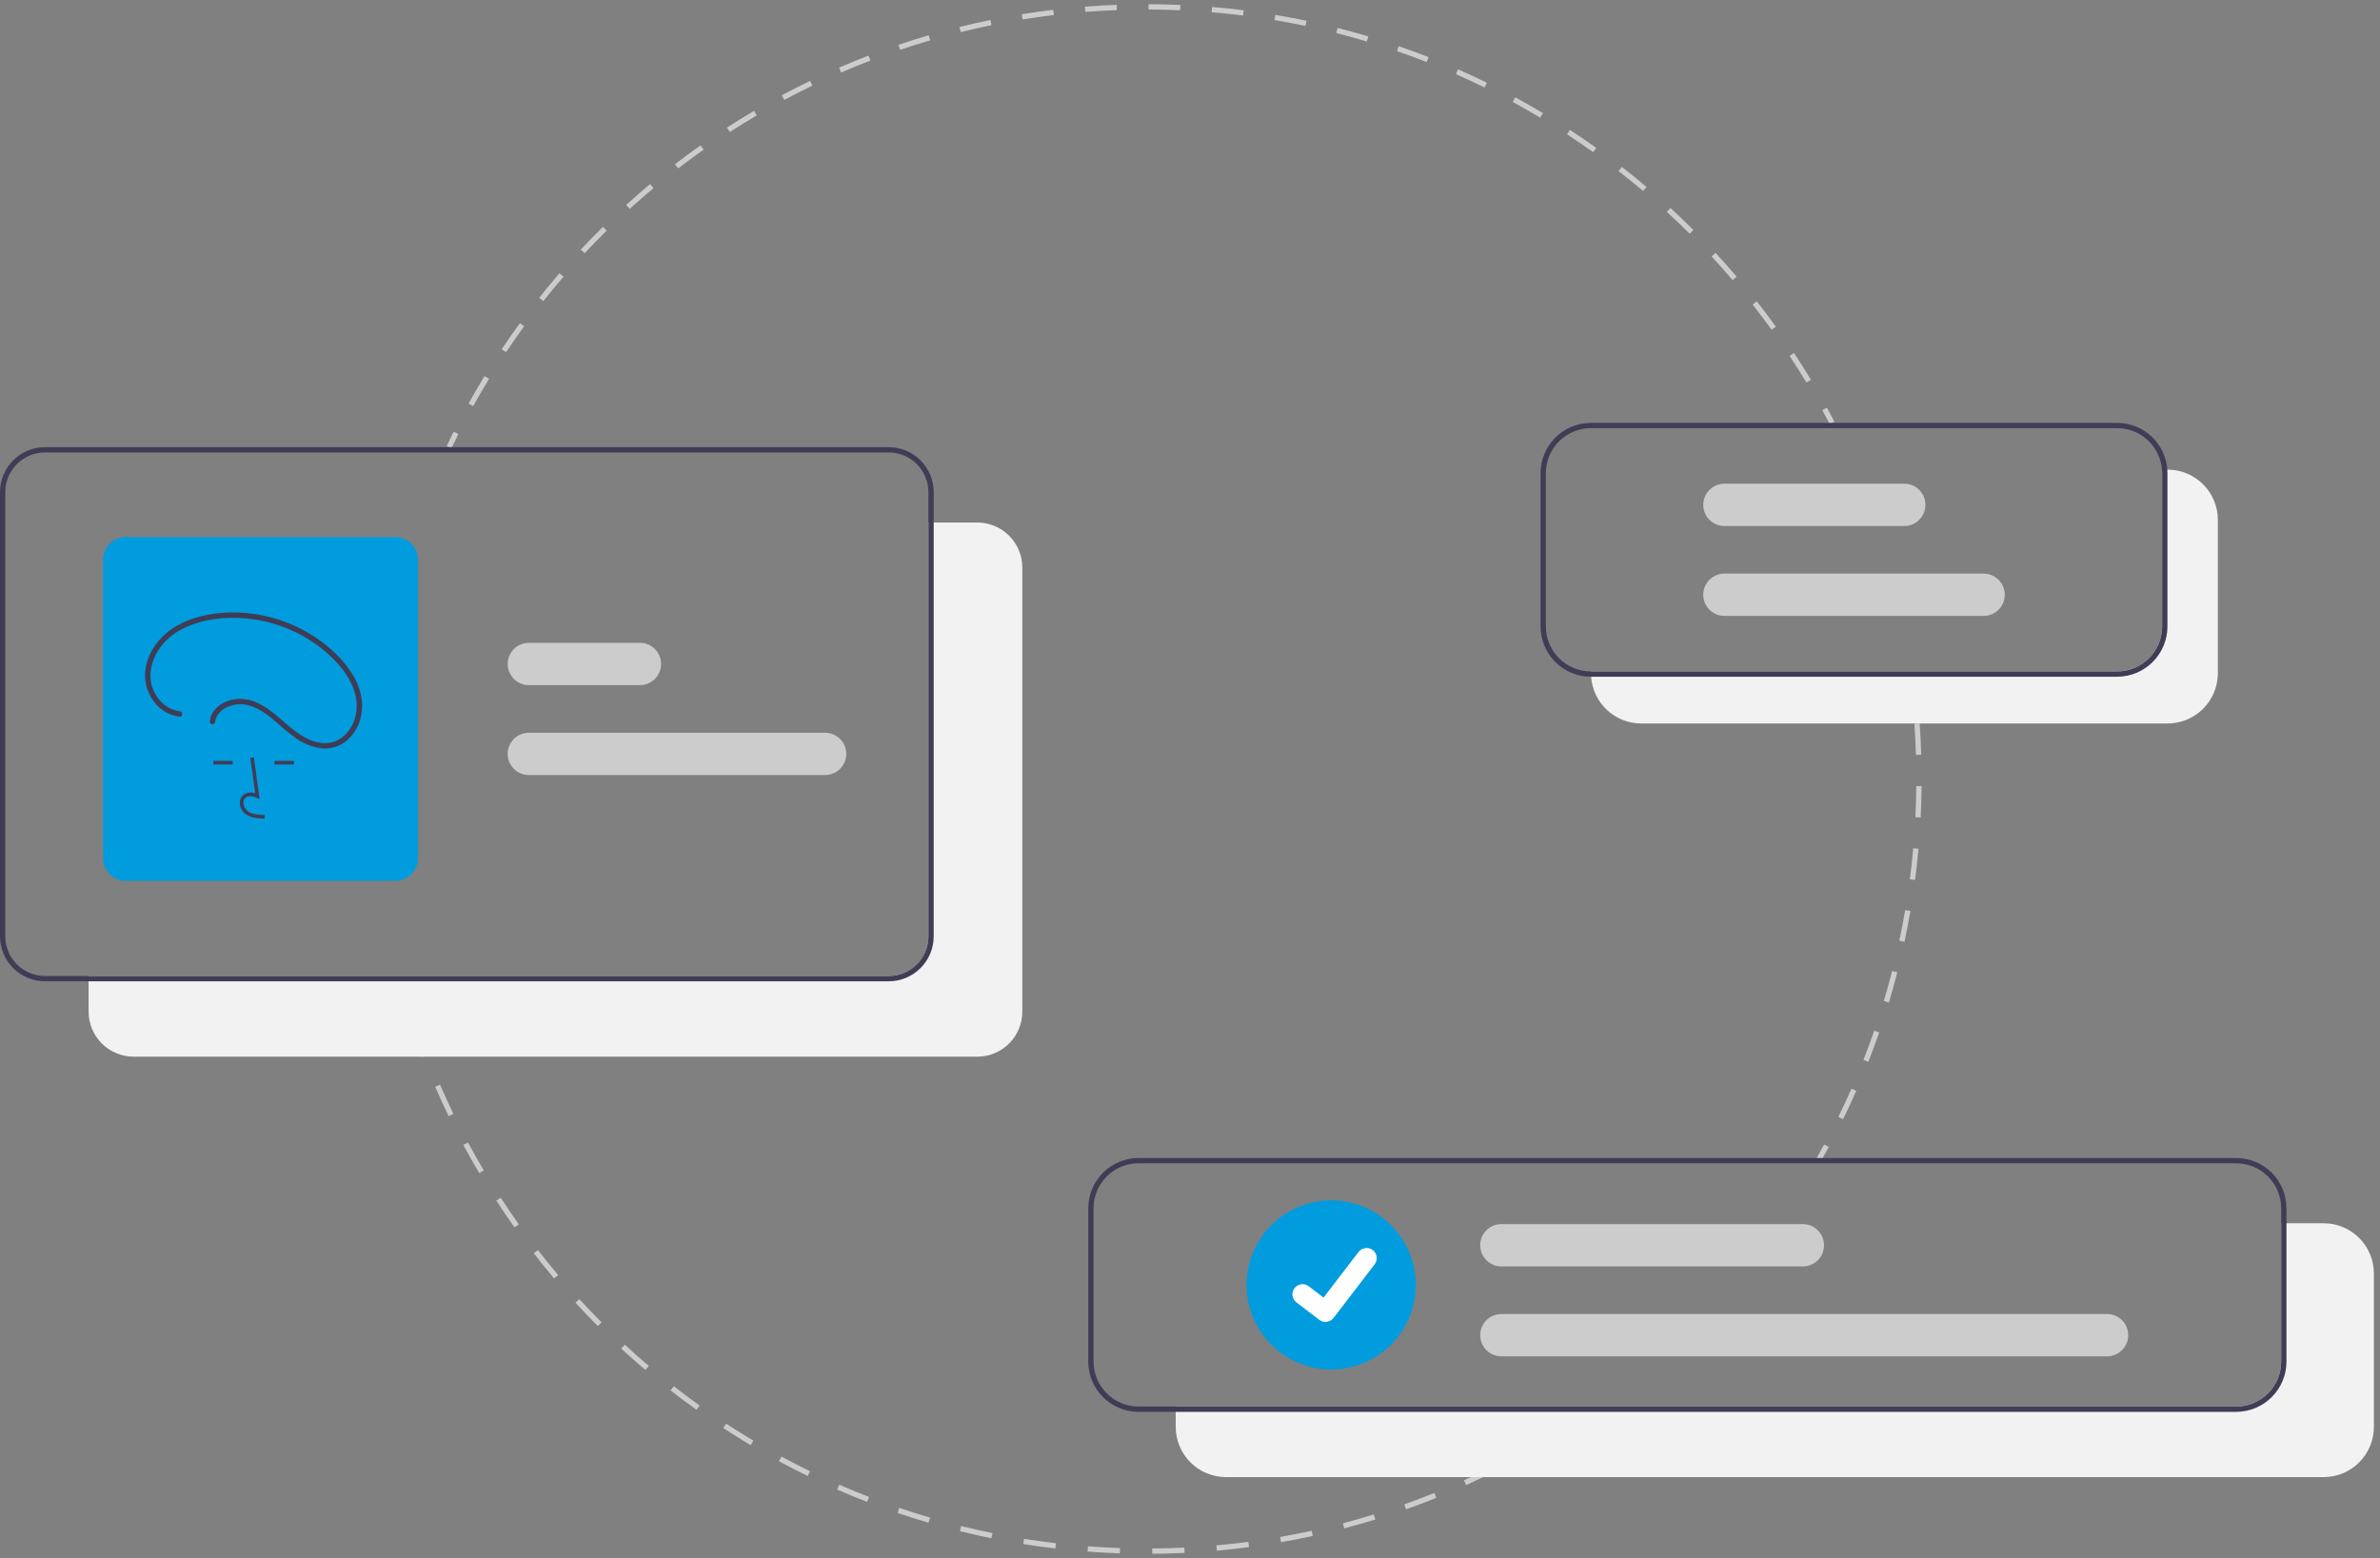 <svg width="281" height="184" viewBox="0 0 281 184" fill="none" xmlns="http://www.w3.org/2000/svg">
<rect x="0" y="0" width="281" height="184" fill="#808080" stroke="none"/>
<g clip-path="url(#clip0_102_1637)">
<path d="M186.433 167.945L186.084 167.428C186.6 167.08 187.112 166.727 187.621 166.369L187.981 166.88C187.469 167.24 186.953 167.595 186.433 167.945Z" fill="#CCCCCC"/>
<path d="M136.044 183.5L136.039 182.876C137.302 182.867 138.579 182.831 139.834 182.771L139.864 183.394C138.6 183.455 137.315 183.491 136.044 183.5ZM132.223 183.449C130.955 183.406 129.671 183.336 128.407 183.241L128.454 182.618C129.709 182.713 130.985 182.782 132.244 182.825L132.223 183.449ZM143.675 183.131L143.619 182.509C144.872 182.397 146.141 182.256 147.39 182.091L147.472 182.71C146.215 182.877 144.937 183.018 143.675 183.131ZM124.604 182.875C123.341 182.727 122.068 182.55 120.818 182.351L120.917 181.734C122.158 181.932 123.423 182.108 124.676 182.255L124.604 182.875ZM151.248 182.131L151.141 181.516C152.38 181.299 153.633 181.053 154.864 180.784L154.997 181.394C153.758 181.665 152.496 181.913 151.248 182.131ZM117.058 181.668C115.816 181.416 114.561 181.133 113.33 180.829L113.48 180.223C114.703 180.525 115.949 180.805 117.183 181.056L117.058 181.668ZM158.712 180.5L158.553 179.896C159.771 179.576 160.999 179.226 162.202 178.854L162.386 179.451C161.175 179.825 159.939 180.178 158.712 180.5ZM109.632 179.831C108.414 179.474 107.185 179.086 105.98 178.678L106.181 178.086C107.377 178.492 108.598 178.877 109.808 179.231L109.632 179.831ZM166.013 178.248L165.804 177.66C166.991 177.238 168.185 176.785 169.353 176.314L169.586 176.894C168.41 177.368 167.208 177.824 166.013 178.248ZM102.381 177.372C101.195 176.914 100.004 176.424 98.841 175.917L99.091 175.344C100.246 175.848 101.429 176.334 102.607 176.79L102.381 177.372ZM173.1 175.39L172.842 174.821C173.99 174.301 175.142 173.749 176.265 173.183L176.547 173.74C175.416 174.311 174.256 174.866 173.1 175.39ZM95.366 174.314C94.225 173.758 93.08 173.17 91.962 172.567L92.259 172.018C93.369 172.617 94.506 173.2 95.64 173.752L95.366 174.314ZM179.921 171.947L179.617 171.402C180.717 170.788 181.819 170.142 182.891 169.483L183.219 170.015C182.139 170.679 181.029 171.329 179.921 171.947ZM88.635 170.679C87.546 170.03 86.454 169.349 85.391 168.654L85.732 168.131C86.789 168.822 87.873 169.498 88.955 170.142L88.635 170.679ZM82.234 166.496C81.202 165.759 80.171 164.989 79.17 164.209L79.554 163.716C80.549 164.492 81.573 165.256 82.597 165.988L82.234 166.496ZM76.204 161.796C75.236 160.975 74.273 160.122 73.342 159.263L73.765 158.804C74.69 159.657 75.647 160.504 76.608 161.32L76.204 161.796ZM70.588 156.613C69.692 155.715 68.803 154.786 67.946 153.852L68.406 153.43C69.257 154.358 70.14 155.28 71.03 156.172L70.588 156.613ZM65.421 150.984C64.605 150.016 63.796 149.017 63.019 148.014L63.512 147.632C64.285 148.628 65.088 149.62 65.899 150.581L65.421 150.984ZM60.742 144.947C60.008 143.914 59.285 142.852 58.595 141.789L59.118 141.449C59.804 142.504 60.522 143.559 61.251 144.586L60.742 144.947ZM56.582 138.544C55.936 137.454 55.305 136.335 54.706 135.219L55.256 134.924C55.851 136.032 56.478 137.143 57.119 138.226L56.582 138.544ZM52.971 131.819C52.42 130.68 51.885 129.512 51.381 128.351L51.954 128.102C52.454 129.256 52.986 130.415 53.534 131.547L52.971 131.819ZM49.938 124.819C49.483 123.636 49.048 122.428 48.644 121.228L49.235 121.028C49.637 122.22 50.069 123.42 50.521 124.595L49.938 124.819Z" fill="#CCCCCC"/>
<path d="M47.491 117.548C47.316 116.947 47.148 116.343 46.985 115.737L47.589 115.575C47.75 116.177 47.917 116.777 48.09 117.374L47.491 117.548Z" fill="#CCCCCC"/>
<path d="M225.691 81.817C225.622 81.198 225.546 80.58 225.465 79.964L226.084 79.882C226.166 80.502 226.242 81.124 226.312 81.748L225.691 81.817Z" fill="#CCCCCC"/>
<path d="M217.61 132.179L217.049 131.904C217.585 130.808 218.107 129.686 218.599 128.568L219.17 128.82C218.675 129.945 218.15 131.076 217.61 132.179ZM220.593 125.399L220.012 125.171C220.457 124.035 220.886 122.874 221.285 121.72L221.875 121.924C221.473 123.086 221.042 124.255 220.593 125.399ZM223.014 118.399L222.416 118.219C222.768 117.048 223.101 115.856 223.404 114.675L224.009 114.83C223.703 116.019 223.369 117.22 223.014 118.399ZM224.857 111.224L224.246 111.093C224.502 109.9 224.736 108.684 224.942 107.48L225.558 107.586C225.35 108.798 225.114 110.022 224.857 111.224ZM226.11 103.922L225.491 103.842C225.648 102.633 225.783 101.402 225.892 100.184L226.514 100.239C226.404 101.466 226.269 102.705 226.11 103.922ZM226.769 96.543L226.145 96.512C226.205 95.295 226.241 94.057 226.252 92.834L226.876 92.839C226.865 94.071 226.829 95.317 226.769 96.543ZM226.212 89.153C226.174 87.932 226.111 86.696 226.025 85.48L226.648 85.436C226.735 86.66 226.798 87.905 226.836 89.134L226.212 89.153Z" fill="#CCCCCC"/>
<path d="M215.008 137.107L214.465 136.798C214.772 136.258 215.073 135.713 215.369 135.166L215.919 135.463C215.621 136.014 215.317 136.562 215.008 137.107Z" fill="#CCCCCC"/>
<path d="M53.299 52.943L52.735 52.674C53.005 52.108 53.281 51.545 53.562 50.985L54.12 51.266C53.841 51.822 53.567 52.381 53.299 52.943Z" fill="#CCCCCC"/>
<path d="M55.864 47.965L55.318 47.662C55.924 46.571 56.56 45.478 57.21 44.413L57.743 44.739C57.098 45.796 56.466 46.881 55.864 47.965ZM213.279 45.177C212.641 44.118 211.972 43.056 211.289 42.022L211.811 41.678C212.498 42.719 213.172 43.788 213.814 44.855L213.279 45.177ZM59.752 41.592L59.233 41.245C59.926 40.208 60.65 39.17 61.385 38.162L61.889 38.53C61.16 39.531 60.441 40.561 59.752 41.592ZM209.171 38.95C208.447 37.945 207.693 36.941 206.929 35.967L207.42 35.582C208.19 36.562 208.949 37.573 209.678 38.585L209.171 38.95ZM64.15 35.558L63.661 35.17C64.436 34.193 65.243 33.218 66.057 32.274L66.53 32.682C65.721 33.62 64.92 34.587 64.15 35.558ZM204.567 33.078C203.762 32.135 202.928 31.196 202.088 30.288L202.546 29.864C203.392 30.778 204.232 31.723 205.042 32.673L204.567 33.078ZM69.025 29.905L68.569 29.478C69.421 28.568 70.304 27.663 71.193 26.788L71.631 27.233C70.748 28.102 69.871 29.002 69.025 29.905ZM199.497 27.601C198.62 26.727 197.712 25.86 196.799 25.022L197.221 24.561C198.14 25.405 199.054 26.279 199.938 27.159L199.497 27.601ZM74.344 24.669L73.924 24.207C74.848 23.369 75.802 22.539 76.759 21.739L77.159 22.219C76.208 23.013 75.261 23.837 74.344 24.669ZM193.997 22.555C193.05 21.755 192.074 20.964 191.096 20.204L191.48 19.711C192.464 20.476 193.447 21.272 194.4 22.078L193.997 22.555ZM80.072 19.886L79.692 19.39C80.68 18.631 81.698 17.882 82.717 17.163L83.077 17.674C82.065 18.387 81.053 19.132 80.072 19.886ZM188.102 17.973C187.093 17.253 186.055 16.545 185.018 15.867L185.36 15.344C186.404 16.027 187.449 16.74 188.465 17.465L188.102 17.973ZM86.17 15.587L85.832 15.062C86.879 14.386 87.955 13.723 89.029 13.09L89.346 13.629C88.279 14.257 87.21 14.916 86.17 15.587ZM181.851 13.889C180.787 13.255 179.694 12.634 178.604 12.043L178.901 11.494C179.999 12.088 181.099 12.714 182.17 13.353L181.851 13.889ZM92.599 11.802L92.305 11.252C93.405 10.664 94.531 10.091 95.653 9.55L95.924 10.112C94.81 10.65 93.692 11.219 92.599 11.802ZM175.284 10.332C174.168 9.785 173.027 9.256 171.895 8.759L172.146 8.187C173.287 8.688 174.434 9.221 175.558 9.771L175.284 10.332ZM99.315 8.561L99.067 7.987C100.21 7.493 101.38 7.015 102.543 6.568L102.767 7.151C101.612 7.595 100.451 8.069 99.315 8.561ZM168.444 7.327C167.29 6.876 166.109 6.443 164.936 6.039L165.139 5.449C166.321 5.855 167.509 6.291 168.672 6.745L168.444 7.327ZM106.274 5.885L106.074 5.293C107.256 4.894 108.46 4.514 109.654 4.165L109.83 4.765C108.644 5.111 107.448 5.488 106.274 5.885ZM161.377 4.898C160.188 4.543 158.976 4.209 157.774 3.905L157.927 3.299C159.138 3.606 160.359 3.942 161.556 4.299L161.377 4.898ZM113.428 3.793L113.277 3.187C114.487 2.887 115.719 2.608 116.937 2.359L117.062 2.971C115.852 3.218 114.629 3.495 113.428 3.793ZM154.131 3.061C152.922 2.808 151.688 2.575 150.463 2.371L150.566 1.755C151.8 1.961 153.042 2.195 154.26 2.45L154.131 3.061ZM120.734 2.298L120.634 1.681C121.865 1.482 123.117 1.306 124.355 1.157L124.429 1.777C123.199 1.925 121.956 2.1 120.734 2.298ZM146.77 1.831C145.544 1.678 144.295 1.548 143.058 1.444L143.11 0.822C144.356 0.926 145.613 1.057 146.848 1.212L146.77 1.831ZM128.143 1.408L128.094 0.785C129.337 0.688 130.599 0.614 131.846 0.567L131.869 1.191C130.631 1.238 129.378 1.311 128.143 1.408ZM139.333 1.209C138.096 1.156 136.841 1.128 135.602 1.125L135.603 0.5C136.851 0.503 138.115 0.532 139.36 0.585L139.333 1.209Z" fill="#CCCCCC"/>
<path d="M216.033 50.087C215.745 49.534 215.452 48.985 215.153 48.439L215.701 48.14C216.002 48.689 216.297 49.242 216.587 49.798L216.033 50.087Z" fill="#CCCCCC"/>
<path d="M115.392 61.709H109.614V110.583C109.613 111.824 109.119 113.015 108.241 113.893C107.363 114.771 106.172 115.265 104.93 115.267H10.462V119.483C10.464 120.89 11.024 122.24 12.019 123.235C13.014 124.23 14.364 124.79 15.771 124.792H115.392C116.799 124.79 118.148 124.23 119.144 123.235C120.139 122.24 120.699 120.89 120.701 119.483V67.018C120.699 65.611 120.139 64.261 119.144 63.266C118.148 62.271 116.799 61.711 115.392 61.709Z" fill="#F2F2F2"/>
<path d="M104.93 52.809H5.309C3.902 52.811 2.552 53.371 1.557 54.366C0.562 55.361 0.002 56.71 0 58.117V110.583C0.002 111.99 0.562 113.339 1.557 114.334C2.552 115.329 3.902 115.889 5.309 115.891H104.93C106.337 115.889 107.687 115.329 108.682 114.334C109.677 113.339 110.237 111.99 110.239 110.583V58.117C110.237 56.71 109.677 55.361 108.682 54.366C107.687 53.371 106.337 52.811 104.93 52.809ZM109.614 110.583C109.613 111.824 109.119 113.015 108.241 113.893C107.362 114.771 106.172 115.265 104.93 115.267H5.309C4.067 115.265 2.876 114.771 1.998 113.893C1.12 113.015 0.626 111.824 0.625 110.583V58.117C0.626 56.876 1.12 55.685 1.998 54.807C2.876 53.929 4.067 53.435 5.309 53.433H104.93C106.172 53.435 107.362 53.929 108.241 54.807C109.119 55.685 109.613 56.876 109.614 58.117V110.583Z" fill="#3F3D56"/>
<path d="M97.416 91.533H62.44C61.777 91.533 61.142 91.27 60.673 90.801C60.205 90.332 59.941 89.697 59.941 89.034C59.941 88.372 60.205 87.736 60.673 87.268C61.142 86.799 61.777 86.536 62.44 86.536H97.416C98.079 86.536 98.714 86.799 99.183 87.268C99.651 87.736 99.915 88.372 99.915 89.034C99.915 89.697 99.651 90.332 99.183 90.801C98.714 91.27 98.079 91.533 97.416 91.533Z" fill="#CCCCCC"/>
<path d="M75.556 80.915H62.44C61.777 80.915 61.142 80.651 60.673 80.183C60.205 79.714 59.941 79.079 59.941 78.416C59.941 77.754 60.205 77.118 60.673 76.65C61.142 76.181 61.777 75.918 62.44 75.918H75.556C76.219 75.918 76.854 76.181 77.323 76.65C77.791 77.118 78.054 77.754 78.054 78.416C78.054 79.079 77.791 79.714 77.323 80.183C76.854 80.651 76.219 80.915 75.556 80.915Z" fill="#CCCCCC"/>
<path d="M46.688 104.025H14.834C14.13 104.024 13.456 103.744 12.958 103.246C12.46 102.749 12.181 102.074 12.18 101.37V66.081C12.181 65.377 12.46 64.703 12.958 64.205C13.456 63.708 14.13 63.428 14.834 63.427H46.688C47.392 63.428 48.066 63.708 48.564 64.205C49.062 64.703 49.342 65.377 49.342 66.081V101.37C49.342 102.074 49.062 102.749 48.564 103.246C48.066 103.744 47.392 104.024 46.688 104.025Z" fill="#009CDE"/>
<path d="M31.243 96.674C30.54 96.654 29.666 96.63 28.993 96.138C28.793 95.986 28.628 95.791 28.51 95.568C28.393 95.346 28.326 95.1 28.313 94.848C28.301 94.669 28.33 94.49 28.399 94.325C28.468 94.159 28.573 94.012 28.708 93.894C28.909 93.744 29.144 93.647 29.392 93.611C29.64 93.576 29.892 93.602 30.127 93.689L29.554 89.499L29.975 89.441L30.649 94.368L30.297 94.207C29.89 94.02 29.33 93.924 28.983 94.218C28.897 94.295 28.831 94.39 28.788 94.497C28.746 94.604 28.729 94.719 28.738 94.833C28.748 95.02 28.799 95.203 28.886 95.369C28.973 95.535 29.095 95.68 29.244 95.795C29.767 96.178 30.464 96.227 31.255 96.249L31.243 96.674Z" fill="#3F3D56"/>
<path d="M27.472 89.86H25.184V90.285H27.472V89.86Z" fill="#3F3D56"/>
<path d="M34.694 89.86H32.406V90.285H34.694V89.86Z" fill="#3F3D56"/>
<path d="M21.208 83.994C19.365 83.784 17.938 82.018 17.782 80.227C17.595 78.096 18.836 76.072 20.539 74.876C22.32 73.625 24.538 73.103 26.684 72.988C30.872 72.779 34.987 74.136 38.23 76.793C39.838 78.129 41.34 79.831 41.91 81.886C42.404 83.671 42.002 85.693 40.566 86.943C40.211 87.25 39.796 87.479 39.348 87.617C38.9 87.755 38.428 87.799 37.962 87.745C36.848 87.63 35.82 87.044 34.93 86.397C33.2 85.139 31.779 83.386 29.67 82.728C28.124 82.246 26.118 82.67 25.173 84.069C24.959 84.388 24.82 84.753 24.767 85.135C24.747 85.216 24.76 85.302 24.801 85.374C24.842 85.447 24.91 85.502 24.989 85.527C25.071 85.549 25.158 85.537 25.231 85.496C25.305 85.454 25.359 85.385 25.381 85.304C25.63 83.543 27.795 82.886 29.314 83.288C31.529 83.874 33.017 85.851 34.834 87.107C35.775 87.809 36.883 88.251 38.049 88.39C39.059 88.47 40.062 88.162 40.854 87.529C42.406 86.303 43 84.194 42.657 82.295C42.259 80.096 40.779 78.212 39.156 76.753C35.864 73.826 31.59 72.248 27.186 72.331C24.94 72.383 22.597 72.847 20.662 74.034C18.785 75.185 17.334 77.112 17.144 79.351C16.977 81.322 18.035 83.384 19.85 84.248C20.278 84.45 20.737 84.58 21.208 84.631C21.615 84.677 21.612 84.04 21.208 83.994Z" fill="#3F3D56"/>
<path d="M274.348 144.466H269.333V160.805C269.331 162.212 268.771 163.562 267.775 164.557C266.78 165.552 265.431 166.112 264.024 166.114H138.813V168.512C138.815 170.085 139.44 171.594 140.553 172.706C141.665 173.819 143.174 174.444 144.747 174.446H274.348C275.921 174.444 277.43 173.819 278.542 172.706C279.654 171.594 280.28 170.085 280.281 168.512V150.399C280.28 148.826 279.654 147.318 278.542 146.205C277.43 145.093 275.921 144.467 274.348 144.466Z" fill="#F2F2F2"/>
<path d="M264.024 136.759H134.423C132.85 136.76 131.341 137.386 130.229 138.498C129.116 139.611 128.491 141.119 128.489 142.692V160.805C128.491 162.378 129.116 163.887 130.229 164.999C131.341 166.112 132.85 166.737 134.423 166.739H264.024C265.597 166.737 267.105 166.112 268.218 164.999C269.33 163.887 269.956 162.378 269.957 160.805V142.692C269.956 141.119 269.33 139.611 268.218 138.498C267.105 137.386 265.597 136.76 264.024 136.759ZM269.333 160.805C269.331 162.213 268.771 163.562 267.776 164.557C266.78 165.552 265.431 166.112 264.024 166.114H134.423C133.015 166.112 131.666 165.552 130.671 164.557C129.676 163.562 129.116 162.213 129.114 160.805V142.692C129.116 141.285 129.676 139.936 130.671 138.941C131.666 137.945 133.015 137.385 134.423 137.383H264.024C265.431 137.385 266.78 137.945 267.776 138.941C268.771 139.936 269.331 141.285 269.333 142.692V160.805Z" fill="#3F3D56"/>
<path d="M157.167 141.756C155.191 141.756 153.259 142.342 151.615 143.44C149.972 144.538 148.691 146.099 147.935 147.925C147.178 149.751 146.98 151.76 147.366 153.699C147.751 155.637 148.703 157.418 150.101 158.816C151.498 160.213 153.279 161.165 155.218 161.55C157.156 161.936 159.165 161.738 160.991 160.982C162.817 160.225 164.378 158.945 165.476 157.301C166.574 155.658 167.16 153.726 167.16 151.749C167.157 149.1 166.104 146.56 164.23 144.686C162.357 142.813 159.817 141.759 157.167 141.756Z" fill="#009CDE"/>
<path d="M248.775 160.181H177.26C176.597 160.181 175.962 159.918 175.493 159.449C175.025 158.981 174.762 158.345 174.762 157.683C174.762 157.02 175.025 156.385 175.493 155.916C175.962 155.448 176.597 155.185 177.26 155.185H248.775C249.437 155.185 250.073 155.448 250.541 155.916C251.01 156.385 251.273 157.02 251.273 157.683C251.273 158.345 251.01 158.981 250.541 159.449C250.073 159.918 249.437 160.181 248.775 160.181Z" fill="#CCCCCC"/>
<path d="M212.861 149.563H177.26C176.597 149.563 175.962 149.3 175.493 148.831C175.025 148.363 174.762 147.727 174.762 147.065C174.762 146.402 175.025 145.767 175.493 145.298C175.962 144.83 176.597 144.566 177.26 144.566H212.861C213.524 144.566 214.159 144.83 214.628 145.298C215.096 145.767 215.36 146.402 215.36 147.065C215.36 147.727 215.096 148.363 214.628 148.831C214.159 149.3 213.524 149.563 212.861 149.563Z" fill="#CCCCCC"/>
<path d="M156.49 156.119C156.231 156.12 155.98 156.036 155.773 155.881L155.761 155.872L153.063 153.808C152.811 153.615 152.646 153.329 152.604 153.014C152.562 152.699 152.648 152.38 152.841 152.127C153.035 151.875 153.32 151.71 153.636 151.668C153.951 151.627 154.27 151.712 154.522 151.906L156.269 153.245L160.398 147.859C160.494 147.734 160.613 147.629 160.749 147.55C160.886 147.472 161.036 147.421 161.192 147.4C161.348 147.379 161.507 147.39 161.659 147.43C161.811 147.471 161.953 147.541 162.078 147.637L162.078 147.637L162.053 147.673L162.079 147.637C162.331 147.831 162.496 148.117 162.537 148.432C162.579 148.747 162.494 149.065 162.301 149.318L157.444 155.65C157.332 155.796 157.187 155.914 157.022 155.996C156.857 156.077 156.675 156.118 156.491 156.118L156.49 156.119Z" fill="white"/>
<path d="M255.922 55.463H255.26C255.273 55.597 255.279 55.735 255.279 55.875V73.988C255.277 75.395 254.717 76.745 253.722 77.74C252.727 78.735 251.377 79.295 249.97 79.297H187.843V79.509C187.843 79.647 187.849 79.784 187.858 79.922C187.963 81.42 188.632 82.823 189.73 83.847C190.828 84.872 192.274 85.442 193.776 85.443H255.922C257.496 85.441 259.004 84.816 260.116 83.703C261.229 82.591 261.854 81.083 261.856 79.509V61.396C261.854 59.823 261.229 58.315 260.116 57.202C259.004 56.09 257.496 55.464 255.922 55.463Z" fill="#F2F2F2"/>
<path d="M255.888 55.463C255.783 53.964 255.115 52.561 254.016 51.537C252.918 50.512 251.472 49.942 249.97 49.941H187.824C186.251 49.943 184.743 50.568 183.63 51.681C182.518 52.793 181.892 54.302 181.891 55.875V73.988C181.892 75.561 182.518 77.07 183.63 78.182C184.743 79.294 186.251 79.92 187.824 79.921H249.97C251.543 79.92 253.052 79.294 254.164 78.182C255.277 77.07 255.902 75.561 255.904 73.988V55.875C255.904 55.737 255.897 55.6 255.888 55.463ZM255.279 73.988C255.277 75.395 254.717 76.744 253.722 77.74C252.727 78.735 251.378 79.295 249.97 79.297H187.824C186.417 79.295 185.068 78.735 184.072 77.74C183.077 76.744 182.517 75.395 182.515 73.988V55.875C182.517 54.468 183.077 53.118 184.072 52.123C185.068 51.128 186.417 50.568 187.824 50.566H249.97C251.306 50.568 252.592 51.073 253.572 51.98C254.553 52.888 255.155 54.131 255.26 55.463C255.273 55.597 255.279 55.734 255.279 55.875V73.988Z" fill="#3F3D56"/>
<path d="M234.201 72.74H203.596C202.933 72.74 202.298 72.477 201.829 72.008C201.361 71.54 201.098 70.904 201.098 70.242C201.098 69.579 201.361 68.943 201.829 68.475C202.298 68.006 202.933 67.743 203.596 67.743H234.201C234.863 67.743 235.499 68.006 235.967 68.475C236.436 68.943 236.699 69.579 236.699 70.242C236.699 70.904 236.436 71.54 235.967 72.008C235.499 72.477 234.863 72.74 234.201 72.74Z" fill="#CCCCCC"/>
<path d="M224.832 62.122H203.596C202.933 62.122 202.298 61.858 201.829 61.39C201.361 60.921 201.098 60.286 201.098 59.623C201.098 58.961 201.361 58.325 201.829 57.857C202.298 57.388 202.933 57.125 203.596 57.125H224.832C225.494 57.125 226.13 57.388 226.598 57.857C227.067 58.325 227.33 58.961 227.33 59.623C227.33 60.286 227.067 60.921 226.598 61.39C226.13 61.858 225.494 62.122 224.832 62.122Z" fill="#CCCCCC"/>
</g>
<defs>
<clipPath id="clip0_102_1637">
<rect width="280.281" height="183" fill="white" transform="translate(0 0.5)"/>
</clipPath>
</defs>
</svg>
